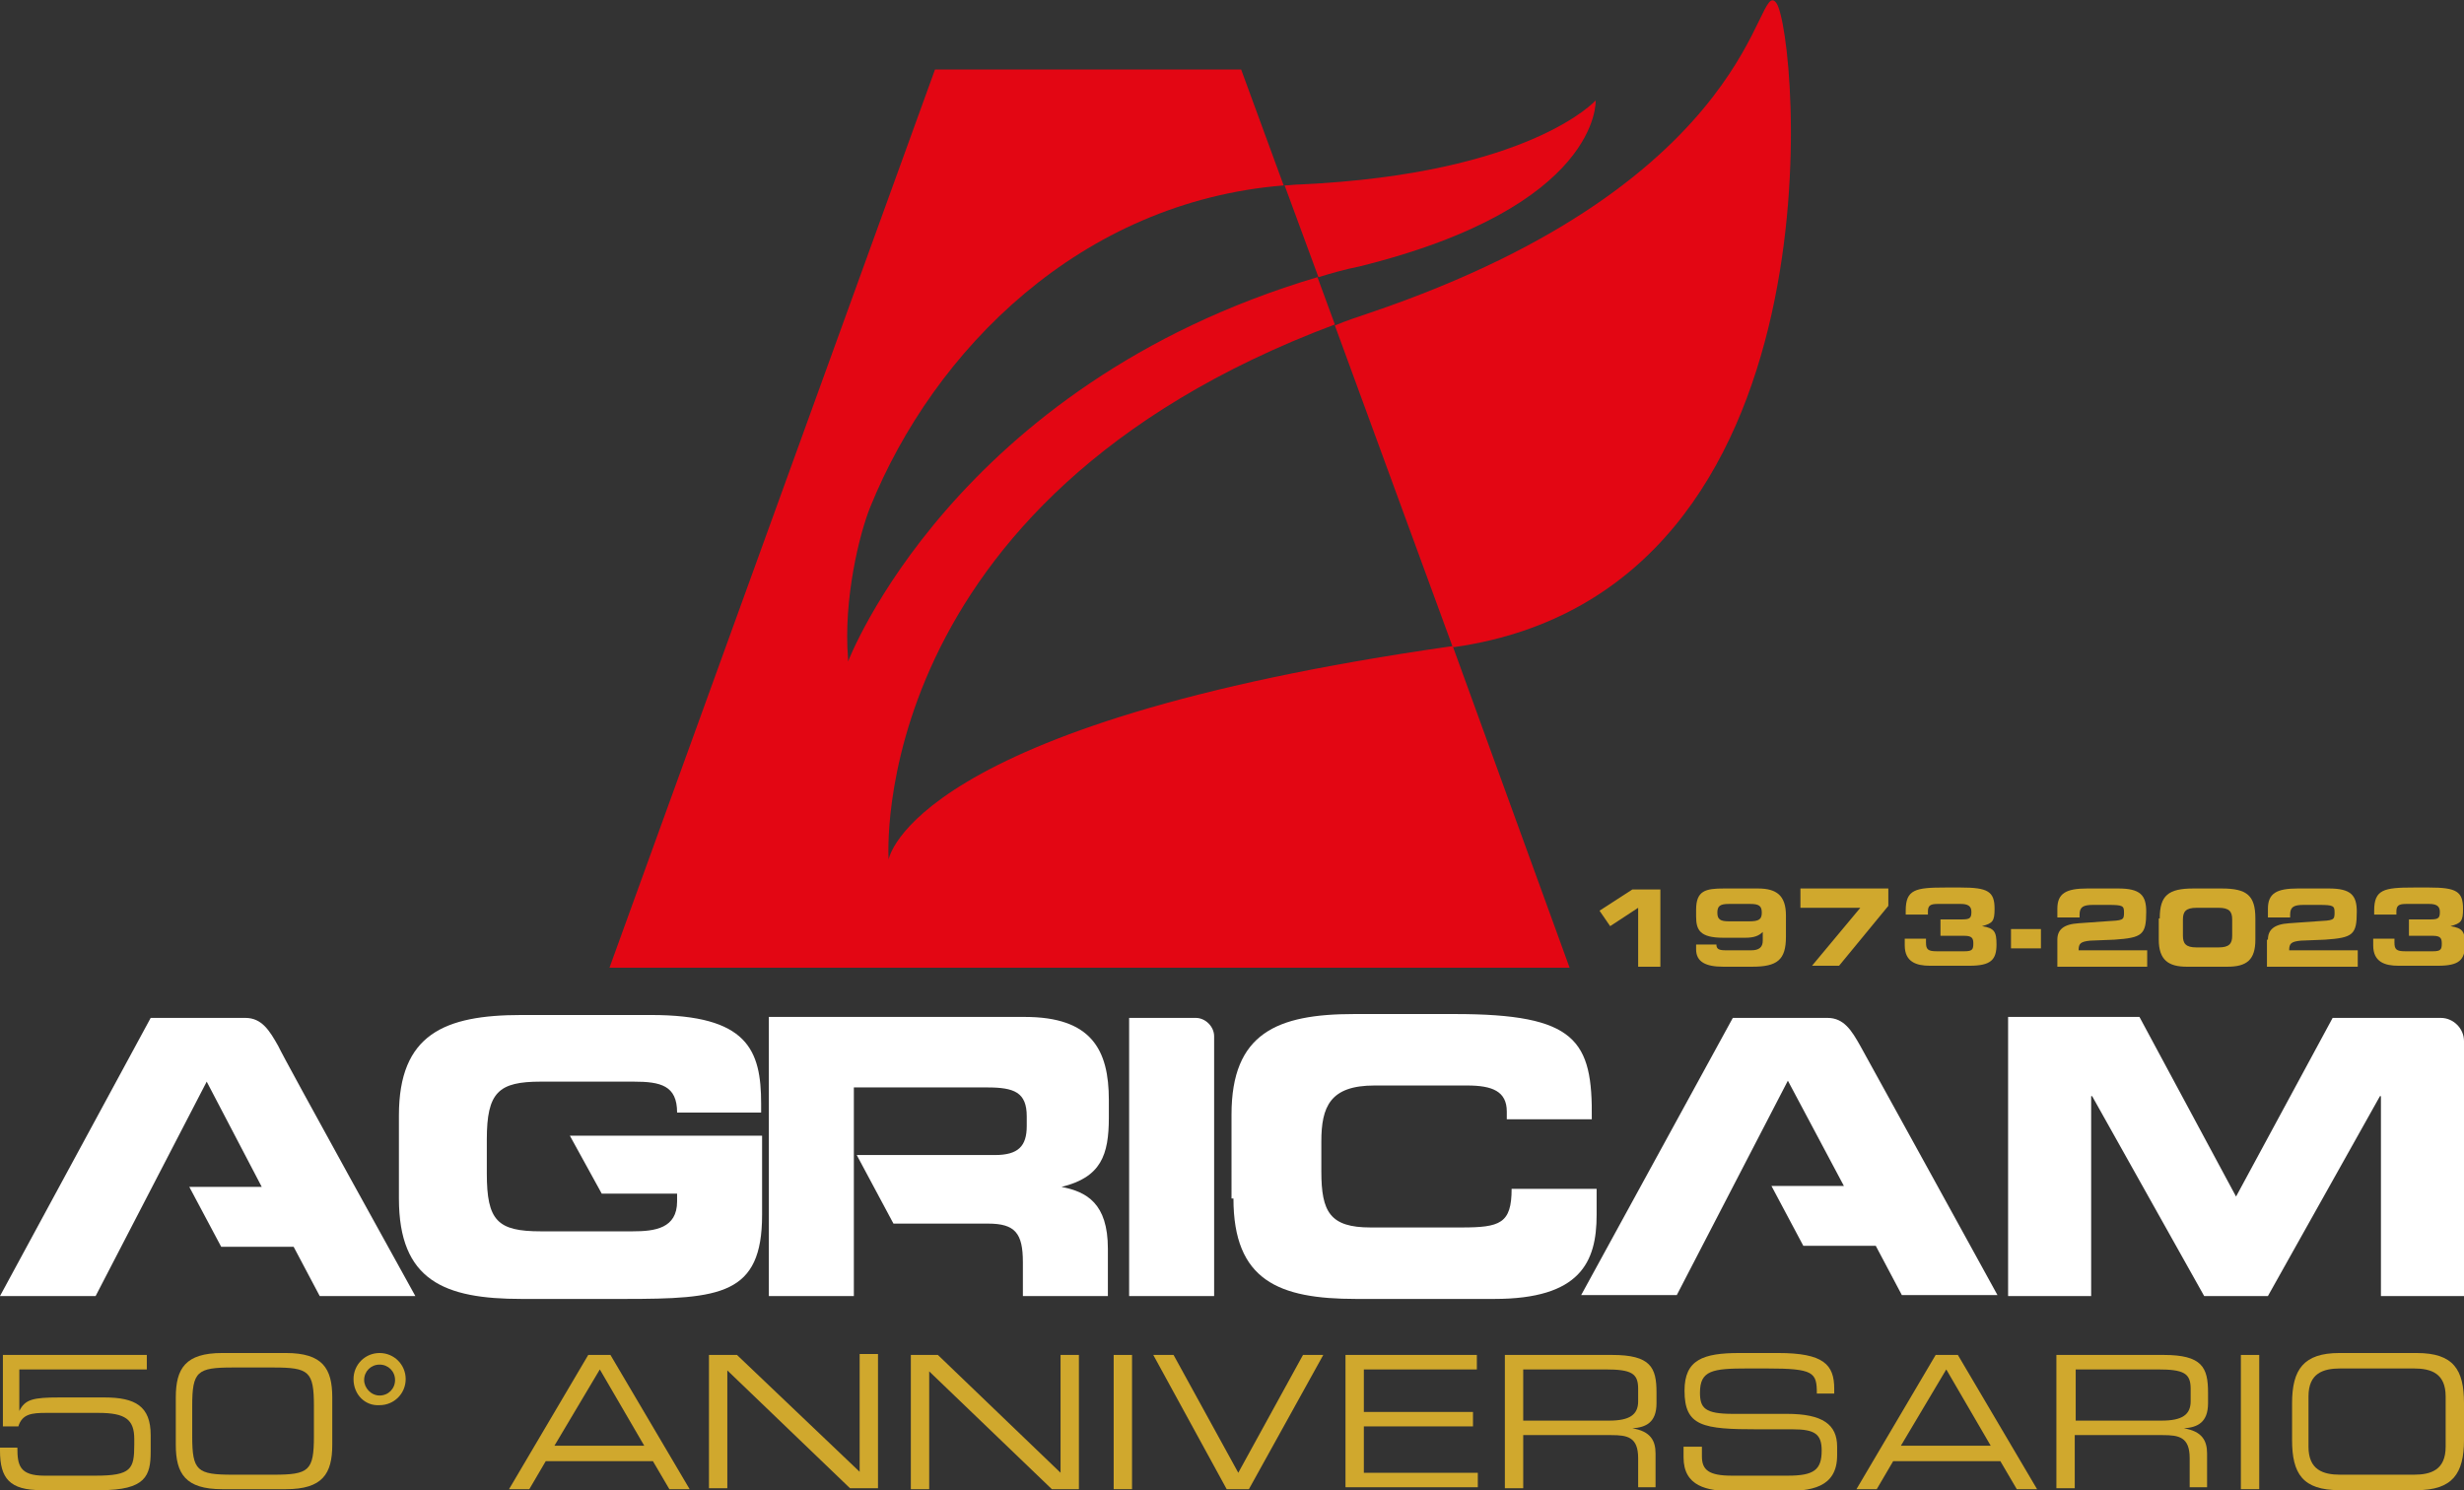 <?xml version="1.0" encoding="utf-8"?>
<!-- Generator: Adobe Illustrator 27.0.0, SVG Export Plug-In . SVG Version: 6.00 Build 0)  -->
<svg version="1.1" id="Livello_1" xmlns="http://www.w3.org/2000/svg" xmlns:xlink="http://www.w3.org/1999/xlink" x="0px" y="0px"
	 viewBox="0 0 255.1 154.3" style="enable-background:new 0 0 255.1 154.3;" xml:space="preserve">
<rect x="0" y="0" width="255.1" height="154.3" fill="#333333" stroke="none"/>
<style type="text/css">
	.st0{fill:#E30613;}
	.st1{fill:#D0A82D;}
	.st2{fill-rule:evenodd;clip-rule:evenodd;fill:#FFFFFF;}
</style>
<g>
	<g>
		<path class="st0" d="M140.7,27.6c25.1-6.2,24.5-17.2,24.5-17.2s-6.8,7.6-30.6,8.7c-0.6,0-1.1,0.1-1.6,0.1l3.5,9.5
			C137.8,28.3,139.2,27.9,140.7,27.6z"/>
		<path class="st0" d="M150.4,66.9C94.2,74.9,92,89,92,89s-2.6-37.1,46.2-55.4l-1.8-4.9C98.7,39.9,87.8,68.5,87.8,68.5s0-0.2,0-0.3
			c-0.5-6.2,1.2-13,2.3-15.7c6.6-16.3,21.8-31.6,42.8-33.3l-4.4-12H96.8l-33.7,93h99.4L150.4,66.9z"/>
		<path class="st0" d="M183.9,0.3c-2.2-2.9-1.4,18.3-42.1,32.1c-1.2,0.4-2.4,0.8-3.6,1.3l12.2,33.3c0.1,0,0.1,0,0.2,0
			C191.5,61.1,186.1,3.2,183.9,0.3z"/>
	</g>
	<g>
		<g>
			<path class="st1" d="M169.6,94l-2.9,1.9l-1.1-1.6l3.4-2.2h2.9v8h-2.3V94z"/>
			<path class="st1" d="M175.4,97.8h2.3c0,0.5,0.3,0.6,1,0.6h2.6c0.8,0,1.2-0.3,1.2-1v-0.9c-0.4,0.4-0.9,0.6-1.8,0.6h-2.3
				c-2.4,0-2.8-0.8-2.8-2.2v-0.7c0-2,1-2.2,2.9-2.2h3.5c1.9,0,2.9,0.7,2.9,2.8V97c0,2.4-0.9,3.1-3.5,3.1h-3c-1.8,0-2.8-0.5-2.8-1.8
				V97.8z M181.1,95.4c1,0,1.3-0.2,1.3-0.9c0-0.7-0.3-0.9-1.2-0.9h-2.2c-0.9,0-1.2,0.2-1.2,0.9c0,0.7,0.3,0.9,1.2,0.9H181.1z"/>
			<path class="st1" d="M186.3,92h9.2v1.8l-5.1,6.2h-2.8l5-6h-6.2V92z"/>
			<path class="st1" d="M197.1,97.2h2.3v0.4c0,0.7,0.2,0.9,1.1,0.9h2.9c0.8,0,0.9-0.2,0.9-0.8c0-0.5-0.1-0.8-0.9-0.8h-2.5v-1.7h2.3
				c0.8,0,0.9-0.2,0.9-0.8c0-0.6-0.4-0.8-1.1-0.8h-2.4c-0.8,0-1,0.2-1,0.8v0.3h-2.3v-0.4c0-2.2,1-2.4,4.1-2.4h1.6
				c2.8,0,3.5,0.4,3.5,2.2c0,1.3-0.2,1.5-1.3,1.8v0c1.3,0.2,1.5,0.6,1.5,1.9c0,1.6-0.6,2.2-2.8,2.2h-4.1c-1.4,0-2.6-0.4-2.6-2.1
				V97.2z"/>
			<path class="st1" d="M208.2,96.2h3.1v2h-3.1V96.2z"/>
			<path class="st1" d="M213,97.3c0-1,0.6-1.6,2.2-1.7l2.8-0.2c1.8-0.1,1.9-0.1,1.9-0.9c0-0.7-0.1-0.8-1.6-0.8h-1.6
				c-1,0-1.4,0.2-1.4,1V95H213v-0.9c0-1.6,0.9-2.1,3.1-2.1h3.2c2.3,0,2.9,0.7,2.9,2.4c0,2.4-0.4,2.7-3.3,2.9l-2.5,0.1
				c-1,0.1-1.2,0.3-1.2,1h7.1v1.7H213V97.3z"/>
			<path class="st1" d="M223.6,95.1c0-2.4,0.9-3.1,3.5-3.1h2.9c2.6,0,3.5,0.7,3.5,3.1v2.2c0,2.1-0.9,2.8-2.9,2.8h-4.2
				c-1.9,0-2.9-0.7-2.9-2.8V95.1z M226,96.9c0,0.8,0.3,1.2,1.4,1.2h2.3c1.1,0,1.4-0.4,1.4-1.2v-1.7c0-0.8-0.3-1.2-1.4-1.2h-2.3
				c-1.1,0-1.4,0.4-1.4,1.2V96.9z"/>
			<path class="st1" d="M234.8,97.3c0-1,0.6-1.6,2.2-1.7l2.8-0.2c1.8-0.1,1.9-0.1,1.9-0.9c0-0.7-0.1-0.8-1.6-0.8h-1.6
				c-1,0-1.4,0.2-1.4,1V95h-2.3v-0.9c0-1.6,0.9-2.1,3.1-2.1h3.2c2.3,0,2.9,0.7,2.9,2.4c0,2.4-0.4,2.7-3.3,2.9l-2.5,0.1
				c-1,0.1-1.2,0.3-1.2,1h7.1v1.7h-9.4V97.3z"/>
			<path class="st1" d="M245.6,97.2h2.3v0.4c0,0.7,0.2,0.9,1.1,0.9h2.9c0.8,0,0.9-0.2,0.9-0.8c0-0.5-0.1-0.8-0.9-0.8h-2.5v-1.7h2.3
				c0.8,0,0.9-0.2,0.9-0.8c0-0.6-0.4-0.8-1.1-0.8h-2.4c-0.8,0-1,0.2-1,0.8v0.3h-2.3v-0.4c0-2.2,1-2.4,4.1-2.4h1.6
				c2.8,0,3.5,0.4,3.5,2.2c0,1.3-0.2,1.5-1.3,1.8v0c1.3,0.2,1.5,0.6,1.5,1.9c0,1.6-0.6,2.2-2.8,2.2h-4.1c-1.4,0-2.6-0.4-2.6-2.1
				V97.2z"/>
		</g>
		<g>
			<path class="st2" d="M116.9,105.4c0,0,5.9,0,6.9,0c1,0,1.9,0.9,1.9,1.9c0,1,0,26.9,0,26.9h-8.8V105.4z"/>
			<path class="st2" d="M15.6,105.4c0,0,8.1,0,9.8,0c1.7,0,2.5,1.3,3.4,2.9C29.6,110,43,134.2,43,134.2h-9.9l-2.7-5.1h-7.5l-3.3-6.2
				h7.5L21.4,112L9.9,134.2H0L15.6,105.4z"/>
			<path class="st2" d="M179.4,105.4c0,0,8.1,0,9.8,0c1.7,0,2.5,1.3,3.4,2.9c0.9,1.6,14.2,25.8,14.2,25.8h-9.9l-2.7-5.1h-7.5
				l-3.3-6.2h7.5l-5.8-10.9l-11.5,22.2h-9.9L179.4,105.4z"/>
			<path class="st2" d="M127.7,124.1c0,8.5,4.7,10.4,12.7,10.4h14.3c8.9,0,10.6-3.8,10.6-8.7v-2.7h-8.8c0,3.6-1.2,4-5.2,4h-9.4
				c-4.2,0-5.1-1.6-5.1-5.8v-3.1c0-3.6,0.9-5.8,5.5-5.8h9.6c2.6,0,4.1,0.6,4.1,2.7v0.8h8.8c0.1-8.2-1.6-10.9-14.2-10.9h-10.4
				c-8,0-12.7,2-12.7,10.4V124.1z"/>
			<path class="st2" d="M241.5,105.4c0,0,9.9,0,11.2,0c1.3,0,2.4,1.1,2.4,2.4c0,1.3,0,26.4,0,26.4h-8.6v-20.7h-0.1l-11.6,20.7h-6.6
				l-11.6-20.7h-0.1l0,20.7h-8.6v-28.9h13.6l10,18.6L241.5,105.4z"/>
			<path class="st2" d="M62.3,123.6h7.8v0.8c0,2.8-2.3,3.1-4.6,3.1H56c-4.5,0-5.6-1.1-5.6-6V118c0-4.9,1.2-6,5.6-6h9.6
				c2.8,0,4.5,0.4,4.5,3.2h8.7v-0.9c0-5.6-1.4-9.2-11.4-9.2H54c-8,0-12.7,2-12.7,10.4v8.6c0,8.5,4.7,10.4,12.7,10.4h10.6
				c10,0,14.3-0.4,14.3-8.7v-8.2l-19.9,0L62.3,123.6z"/>
			<path class="st2" d="M88.4,126.9v-14.3h13.8c2.8,0,4.1,0.5,4.1,3v1c0,2.1-0.9,3-3.3,3H88.7l3.8,7.1l0,0h9.8c2.8,0,3.6,1,3.6,4
				v3.5h8.8v-4.9c0-4.7-2.2-5.9-4.8-6.4c4.1-1,4.9-3.3,4.9-7.2v-1.8c0-5.2-1.8-8.6-8.7-8.6H79.6v28.9h8.8V127V126.9z"/>
		</g>
		<g>
			<path class="st1" d="M0.3,140.3h14.9v1.5H2v4.3h0c0.6-1.2,1.4-1.4,4.2-1.4h4.6c3.2,0,4.8,0.9,4.8,3.9v1.7c0,2.5-0.5,4-5.2,4H4.3
				c-3.3,0-4.3-1.2-4.3-4.1v-0.3h1.8c0,1.8,0.2,2.9,2.8,2.9h5.3c3.7,0,4-0.7,4-3.2v-0.6c0-2-0.9-2.7-3.7-2.7H4.8
				c-1.5,0-2.5,0.1-2.9,1.4H0.3V140.3z"/>
			<path class="st1" d="M18.2,144.7c0-3,1-4.6,4.8-4.6h6.6c3.8,0,4.8,1.6,4.8,4.6v4.9c0,3-1,4.6-4.8,4.6H23c-3.8,0-4.8-1.6-4.8-4.6
				V144.7z M32.5,145.6c0-3.6-0.5-4-4.2-4h-4.2c-3.7,0-4.2,0.4-4.2,4v3.1c0,3.6,0.5,4,4.2,4h4.2c3.7,0,4.2-0.4,4.2-4V145.6z"/>
			<path class="st1" d="M36.6,142.8c0-1.5,1.2-2.7,2.7-2.7c1.5,0,2.7,1.2,2.7,2.7s-1.2,2.7-2.7,2.7
				C37.8,145.6,36.6,144.4,36.6,142.8z M39.3,144.5c0.9,0,1.6-0.7,1.6-1.6c0-0.9-0.7-1.6-1.6-1.6c-0.9,0-1.6,0.7-1.6,1.6
				C37.7,143.7,38.4,144.5,39.3,144.5z"/>
			<path class="st1" d="M60.9,140.3h2.3l8.2,13.9h-2.1l-1.7-2.9H56.5l-1.7,2.9h-2.1L60.9,140.3z M62.1,141.8l-4.7,7.9h9.3
				L62.1,141.8z"/>
			<path class="st1" d="M73.5,140.3h2.8L89,152.4v-12.2h1.9v13.9H88l-12.7-12.2v12.2h-1.9V140.3z"/>
			<path class="st1" d="M94.3,140.3h2.8l12.7,12.2v-12.2h1.9v13.9h-2.8l-12.7-12.2v12.2h-1.9V140.3z"/>
			<path class="st1" d="M115.3,140.3h1.9v13.9h-1.9V140.3z"/>
			<path class="st1" d="M119.4,140.3h2.1l6.7,12.2l6.7-12.2h2.1l-7.7,13.9h-2.3L119.4,140.3z"/>
			<path class="st1" d="M139.3,140.3h13.6v1.5h-11.7v4.4h11.3v1.5h-11.3v4.8H153v1.5h-13.7V140.3z"/>
			<path class="st1" d="M155.8,140.3h11.1c4,0,4.6,1.3,4.6,3.9v1.1c0,2-1.1,2.5-2.5,2.6v0c1.9,0.3,2.4,1.3,2.4,2.6v3.5h-1.8v-3
				c0-2.2-1.1-2.4-2.8-2.4h-9.1v5.5h-1.9V140.3z M166.6,147.1c2.1,0,3-0.6,3-2v-1.3c0-1.6-0.7-2-3.4-2h-8.5v5.3H166.6z"/>
			<path class="st1" d="M174.4,149.8h1.8v1c0,1.4,0.7,2,3.1,2h5.8c2.7,0,3.5-0.6,3.5-2.6c0-1.7-0.7-2.2-3-2.2H182
				c-5.7,0-7.6-0.3-7.6-4c0-3.2,1.9-3.9,5.7-3.9h4c4.7,0,5.8,1.2,5.8,3.7v0.5h-1.8c0-2.2-0.3-2.6-5.2-2.6h-2c-3.6,0-4.9,0.2-4.9,2.5
				c0,1.6,0.5,2.2,3.4,2.2h5.6c3.7,0,5.2,1.1,5.2,3.4v0.9c0,3.4-2.8,3.7-5.6,3.7h-5.2c-2.7,0-5.1-0.5-5.1-3.5V149.8z"/>
			<path class="st1" d="M200.4,140.3h2.3l8.2,13.9h-2.1l-1.7-2.9H196l-1.7,2.9h-2.1L200.4,140.3z M201.5,141.8l-4.7,7.9h9.3
				L201.5,141.8z"/>
			<path class="st1" d="M212.9,140.3H224c4,0,4.6,1.3,4.6,3.9v1.1c0,2-1.1,2.5-2.5,2.6v0c1.9,0.3,2.4,1.3,2.4,2.6v3.5h-1.8v-3
				c0-2.2-1.1-2.4-2.8-2.4h-9.1v5.5h-1.9V140.3z M223.8,147.1c2.1,0,3-0.6,3-2v-1.3c0-1.6-0.7-2-3.4-2h-8.5v5.3H223.8z"/>
			<path class="st1" d="M232,140.3h1.9v13.9H232V140.3z"/>
			<path class="st1" d="M237.3,145.3c0-3.5,1.2-5.2,4.9-5.2h8c3.8,0,4.9,1.7,4.9,5.2v3.8c0,3.5-1.2,5.2-4.9,5.2h-8
				c-3.8,0-4.9-1.7-4.9-5.2V145.3z M253.2,144.6c0-2.4-1.5-2.9-3.3-2.9h-7.6c-1.8,0-3.3,0.5-3.3,2.9v5.2c0,2.4,1.5,2.9,3.3,2.9h7.6
				c1.8,0,3.3-0.5,3.3-2.9V144.6z"/>
		</g>
	</g>
</g>
</svg>
